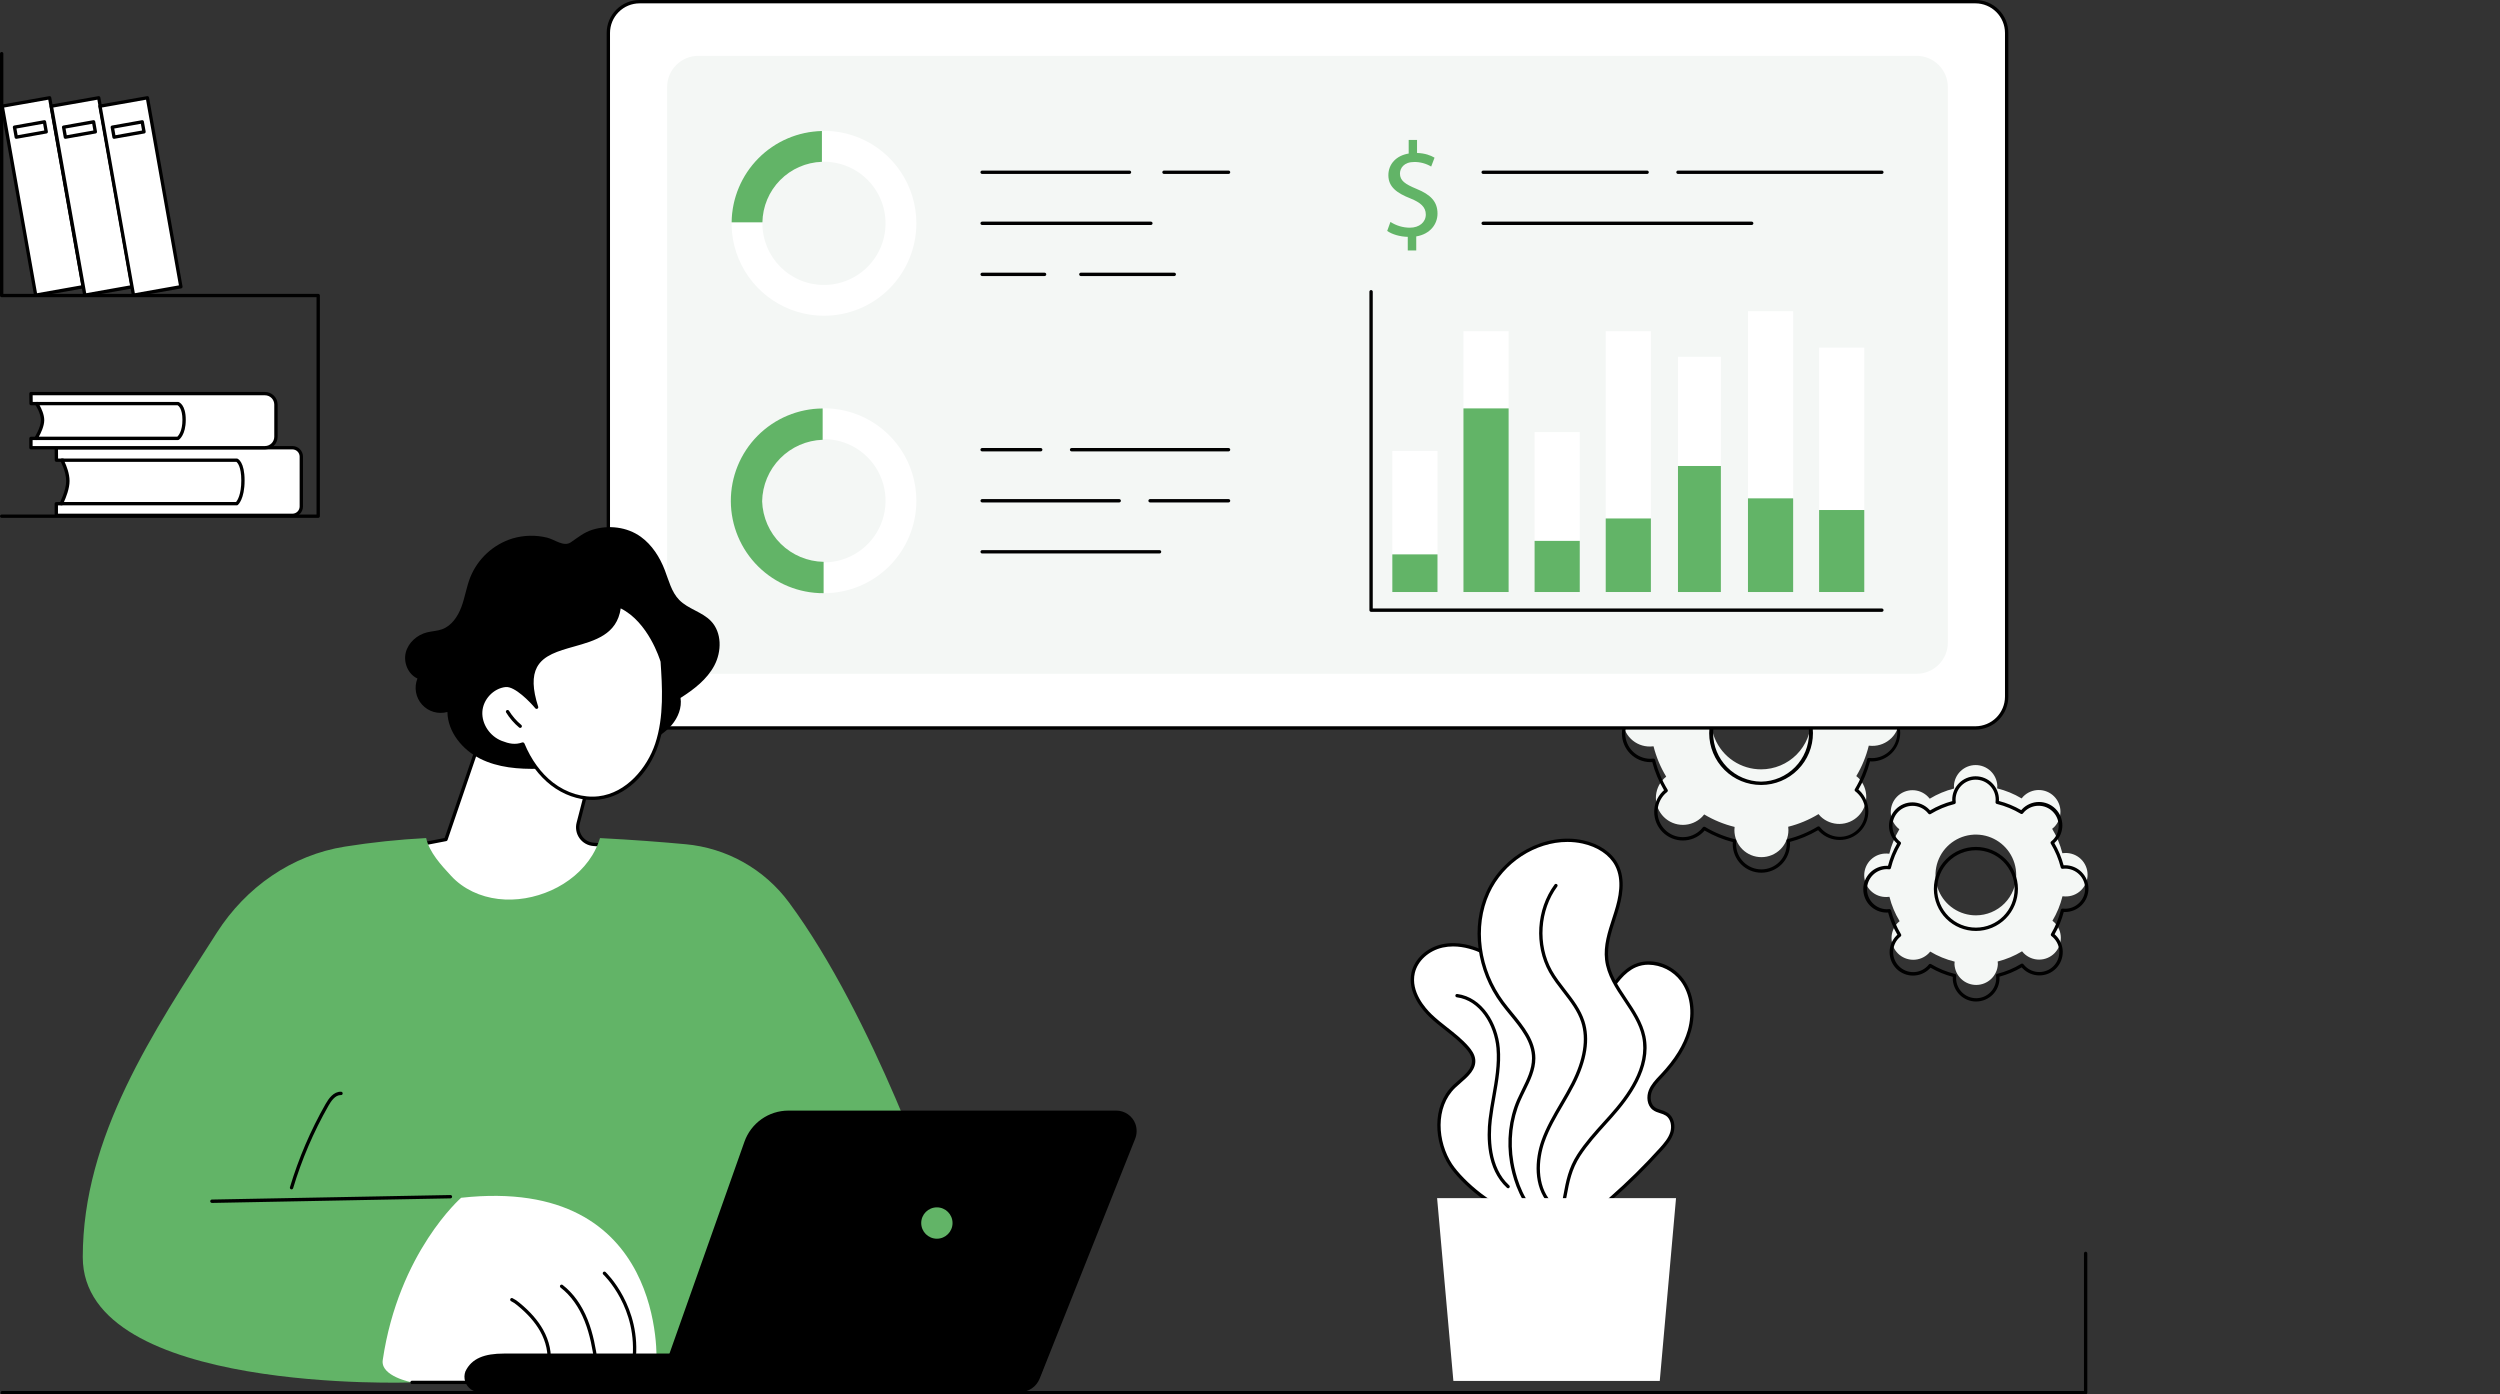 <?xml version="1.0" encoding="utf-8"?>
<svg xmlns="http://www.w3.org/2000/svg" fill="none" height="100%" overflow="visible" preserveAspectRatio="none" style="display: block;" viewBox="0 0 407 227" width="100%">
<rect x="0" y="0" width="407" height="227" fill="#333333" stroke="none"/>
<g id="Image">
<g clip-path="url(#clip0_0_395)" id="fundraising-platforms 1">
<path d="M304.744 112.632C304.566 112.633 304.388 112.645 304.211 112.669C303.774 110.928 303.079 109.263 302.149 107.728C302.289 107.619 302.424 107.501 302.55 107.376C303.35 106.544 303.79 105.431 303.777 104.277C303.764 103.122 303.298 102.02 302.48 101.206C301.662 100.392 300.557 99.933 299.404 99.927C298.25 99.921 297.141 100.369 296.314 101.174C296.189 101.301 296.072 101.436 295.962 101.577C294.423 100.656 292.754 99.97 291.012 99.544C291.035 99.367 291.046 99.188 291.046 99.009C291.042 97.842 290.576 96.725 289.749 95.902C288.922 95.079 287.802 94.619 286.636 94.622C285.47 94.626 284.353 95.093 283.531 95.92C282.709 96.748 282.249 97.868 282.252 99.035C282.253 99.214 282.266 99.392 282.29 99.569C280.55 100.006 278.885 100.702 277.351 101.633C277.242 101.492 277.124 101.358 276.998 101.231C276.164 100.443 275.056 100.013 273.91 100.031C272.764 100.049 271.67 100.515 270.862 101.328C270.054 102.142 269.595 103.239 269.584 104.386C269.572 105.533 270.008 106.639 270.8 107.469C270.928 107.594 271.063 107.711 271.204 107.82C270.282 109.36 269.597 111.029 269.17 112.772C268.993 112.749 268.815 112.738 268.637 112.738C268.054 112.73 267.475 112.839 266.934 113.057C266.393 113.275 265.901 113.599 265.486 114.01C265.071 114.42 264.742 114.909 264.518 115.449C264.295 115.988 264.18 116.566 264.182 117.15C264.184 117.733 264.301 118.311 264.529 118.849C264.756 119.386 265.087 119.873 265.504 120.282C265.922 120.69 266.416 121.011 266.958 121.226C267.5 121.441 268.08 121.546 268.663 121.534C268.841 121.532 269.019 121.52 269.196 121.497C269.633 123.238 270.328 124.903 271.259 126.437C271.118 126.546 270.984 126.664 270.857 126.79C270.035 127.618 269.576 128.738 269.579 129.905C269.583 131.071 270.049 132.189 270.876 133.011C271.703 133.834 272.823 134.294 273.989 134.29C275.155 134.287 276.271 133.82 277.093 132.992C277.219 132.866 277.336 132.731 277.444 132.589C278.983 133.511 280.652 134.197 282.395 134.623C282.373 134.8 282.361 134.978 282.361 135.157C282.365 136.324 282.832 137.441 283.658 138.264C284.485 139.087 285.605 139.547 286.771 139.544C287.937 139.54 289.054 139.073 289.876 138.246C290.699 137.418 291.158 136.298 291.155 135.131C291.153 134.952 291.141 134.774 291.118 134.597C292.858 134.161 294.522 133.465 296.056 132.534C296.166 132.675 296.284 132.81 296.409 132.936C297.243 133.724 298.351 134.154 299.497 134.136C300.643 134.118 301.737 133.652 302.545 132.839C303.353 132.025 303.812 130.928 303.824 129.781C303.835 128.634 303.399 127.528 302.607 126.698C302.48 126.573 302.345 126.456 302.203 126.347C303.125 124.808 303.81 123.138 304.237 121.395C304.414 121.417 304.592 121.428 304.77 121.429C305.354 121.437 305.933 121.328 306.474 121.11C307.015 120.892 307.507 120.568 307.922 120.157C308.336 119.747 308.665 119.258 308.889 118.719C309.113 118.18 309.227 117.601 309.225 117.018C309.224 116.434 309.106 115.856 308.879 115.319C308.652 114.781 308.32 114.294 307.903 113.886C307.486 113.478 306.992 113.157 306.449 112.942C305.907 112.726 305.328 112.622 304.744 112.633V112.632ZM286.726 125.251C285.112 125.255 283.532 124.78 282.187 123.886C280.843 122.991 279.793 121.718 279.172 120.227C278.55 118.736 278.384 117.094 278.695 115.509C279.006 113.923 279.78 112.466 280.919 111.321C282.058 110.175 283.511 109.394 285.093 109.075C286.676 108.756 288.318 108.914 289.811 109.529C291.304 110.143 292.581 111.187 293.481 112.529C294.381 113.87 294.864 115.448 294.867 117.064C294.872 119.23 294.017 121.309 292.49 122.844C290.964 124.379 288.89 125.245 286.726 125.251Z" fill="#F4F7F5" id="Vector"/>
<path d="M286.755 142.08C285.519 142.08 284.334 141.589 283.458 140.716C282.583 139.843 282.09 138.658 282.086 137.422C282.086 137.319 282.086 137.21 282.099 137.094C280.489 136.679 278.944 136.044 277.506 135.208C277.431 135.296 277.357 135.375 277.284 135.456C276.852 135.891 276.338 136.237 275.773 136.473C275.207 136.71 274.6 136.832 273.987 136.834C273.374 136.836 272.767 136.717 272.2 136.484C271.632 136.251 271.117 135.909 270.682 135.476C270.247 135.044 269.901 134.53 269.665 133.964C269.429 133.398 269.306 132.79 269.304 132.177C269.302 131.563 269.421 130.955 269.654 130.388C269.887 129.82 270.229 129.304 270.661 128.869C270.736 128.795 270.814 128.721 270.902 128.647C270.058 127.214 269.414 125.672 268.988 124.065C268.875 124.075 268.761 124.08 268.647 124.078C267.422 124.06 266.254 123.561 265.393 122.689C264.533 121.816 264.05 120.64 264.048 119.414C264.046 118.188 264.526 117.011 265.384 116.136C266.241 115.261 267.409 114.758 268.633 114.737C268.737 114.737 268.845 114.737 268.961 114.749C269.376 113.137 270.01 111.59 270.845 110.151C270.757 110.076 270.677 110.003 270.603 109.929C269.725 109.055 269.23 107.868 269.227 106.629C269.224 105.39 269.713 104.201 270.586 103.322C271.459 102.444 272.645 101.949 273.883 101.945C275.121 101.942 276.31 102.431 277.188 103.305C277.261 103.377 277.335 103.456 277.411 103.544C278.845 102.7 280.388 102.056 281.997 101.63C281.987 101.516 281.982 101.407 281.982 101.303C281.98 100.064 282.469 98.876 283.342 97.997C284.215 97.119 285.4 96.624 286.638 96.619H286.652C287.887 96.62 289.072 97.11 289.947 97.983C290.822 98.856 291.316 100.039 291.321 101.275C291.321 101.38 291.321 101.488 291.309 101.603C292.916 102.019 294.46 102.654 295.895 103.49C295.971 103.402 296.044 103.322 296.117 103.248C296.99 102.369 298.176 101.873 299.414 101.869C300.652 101.865 301.841 102.354 302.72 103.227C303.598 104.101 304.093 105.288 304.097 106.527C304.101 107.766 303.613 108.956 302.74 109.835C302.667 109.908 302.588 109.982 302.5 110.058C303.343 111.491 303.987 113.032 304.413 114.64C304.529 114.63 304.637 114.625 304.741 114.625H304.754C305.979 114.643 307.148 115.142 308.008 116.015C308.869 116.887 309.352 118.063 309.354 119.289C309.355 120.515 308.876 121.692 308.018 122.568C307.16 123.443 305.993 123.945 304.768 123.967C304.663 123.967 304.555 123.967 304.441 123.954C304.024 125.563 303.389 127.107 302.554 128.544C302.642 128.618 302.721 128.692 302.796 128.765C303.23 129.197 303.576 129.712 303.812 130.278C304.048 130.844 304.171 131.451 304.172 132.065C304.174 132.678 304.055 133.286 303.822 133.854C303.589 134.421 303.246 134.937 302.814 135.372C302.381 135.807 301.868 136.153 301.302 136.389C300.736 136.625 300.129 136.748 299.516 136.749C298.903 136.751 298.296 136.632 297.729 136.399C297.162 136.165 296.646 135.823 296.211 135.39C296.138 135.317 296.064 135.237 295.988 135.149C294.554 135.995 293.011 136.639 291.402 137.063C291.412 137.179 291.417 137.287 291.417 137.391C291.42 138.63 290.931 139.819 290.058 140.698C289.185 141.576 287.999 142.072 286.761 142.076L286.755 142.08ZM277.443 134.587C277.492 134.587 277.54 134.601 277.582 134.626C279.098 135.533 280.741 136.209 282.457 136.629C282.522 136.645 282.578 136.684 282.617 136.738C282.655 136.793 282.672 136.859 282.664 136.926C282.643 137.09 282.632 137.256 282.632 137.422C282.635 138.514 283.071 139.561 283.844 140.332C284.617 141.103 285.664 141.536 286.756 141.535H286.768C287.862 141.532 288.909 141.094 289.68 140.318C290.451 139.542 290.883 138.491 290.88 137.397C290.878 137.231 290.866 137.065 290.845 136.901C290.837 136.835 290.853 136.768 290.89 136.713C290.928 136.658 290.984 136.618 291.048 136.602C292.762 136.172 294.402 135.487 295.912 134.57C295.969 134.536 296.037 134.523 296.102 134.535C296.168 134.547 296.227 134.582 296.268 134.635C296.371 134.765 296.482 134.889 296.599 135.007C296.997 135.41 297.473 135.727 297.998 135.938C298.523 136.149 299.086 136.25 299.652 136.234C300.218 136.217 300.774 136.085 301.287 135.844C301.799 135.604 302.256 135.26 302.63 134.835C303.004 134.41 303.287 133.913 303.46 133.374C303.634 132.834 303.695 132.265 303.639 131.702C303.583 131.138 303.412 130.592 303.136 130.097C302.86 129.603 302.486 129.17 302.036 128.827C301.983 128.786 301.947 128.727 301.935 128.661C301.923 128.596 301.936 128.528 301.97 128.471C302.877 126.955 303.552 125.311 303.972 123.595C303.988 123.53 304.028 123.474 304.082 123.436C304.137 123.398 304.204 123.381 304.27 123.389C304.458 123.411 304.617 123.415 304.765 123.421C305.859 123.419 306.907 122.983 307.679 122.208C308.451 121.433 308.884 120.383 308.882 119.289C308.88 118.195 308.444 117.146 307.67 116.374C306.896 115.601 305.846 115.168 304.753 115.17H304.741C304.575 115.172 304.409 115.184 304.245 115.204C304.179 115.212 304.112 115.196 304.058 115.159C304.003 115.121 303.964 115.065 303.947 115.001C303.517 113.287 302.832 111.647 301.916 110.136C301.881 110.079 301.869 110.011 301.88 109.946C301.892 109.88 301.928 109.821 301.98 109.78C302.11 109.677 302.235 109.566 302.352 109.449C302.75 109.05 303.063 108.573 303.27 108.049C303.477 107.525 303.575 106.963 303.556 106.4C303.538 105.836 303.405 105.282 303.164 104.772C302.924 104.262 302.582 103.807 302.158 103.434C301.735 103.062 301.24 102.78 300.704 102.607C300.168 102.433 299.602 102.372 299.041 102.426C298.48 102.48 297.936 102.648 297.443 102.921C296.949 103.193 296.517 103.564 296.173 104.011C296.132 104.063 296.073 104.099 296.008 104.111C295.943 104.123 295.875 104.111 295.818 104.076C294.302 103.169 292.658 102.494 290.942 102.074C290.877 102.058 290.821 102.019 290.783 101.964C290.745 101.91 290.728 101.843 290.736 101.777C290.757 101.612 290.768 101.446 290.768 101.28C290.763 100.189 290.327 99.144 289.554 98.373C288.781 97.603 287.735 97.169 286.644 97.168H286.632C285.539 97.173 284.492 97.611 283.721 98.386C282.951 99.162 282.519 100.211 282.52 101.305C282.521 101.471 282.533 101.637 282.555 101.801C282.563 101.868 282.547 101.934 282.51 101.989C282.472 102.045 282.416 102.084 282.352 102.1C280.638 102.53 278.998 103.215 277.488 104.132C277.431 104.167 277.363 104.179 277.297 104.167C277.232 104.156 277.173 104.12 277.132 104.068C277.029 103.937 276.919 103.812 276.801 103.696C276.026 102.924 274.976 102.492 273.882 102.495C272.789 102.497 271.741 102.935 270.97 103.71C270.199 104.486 269.767 105.537 269.77 106.631C269.773 107.725 270.21 108.774 270.985 109.545C271.105 109.663 271.231 109.773 271.364 109.875C271.417 109.916 271.452 109.975 271.464 110.04C271.476 110.106 271.464 110.173 271.43 110.23C270.523 111.747 269.848 113.391 269.428 115.108C269.412 115.172 269.373 115.229 269.318 115.267C269.263 115.305 269.197 115.321 269.13 115.314C268.966 115.291 268.8 115.28 268.635 115.281C267.554 115.302 266.524 115.746 265.767 116.519C265.011 117.291 264.588 118.331 264.589 119.412C264.591 120.494 265.017 121.532 265.776 122.303C266.535 123.073 267.566 123.514 268.647 123.531H268.659C268.825 123.53 268.991 123.519 269.155 123.497C269.221 123.489 269.287 123.506 269.342 123.543C269.397 123.58 269.436 123.636 269.453 123.7C269.883 125.414 270.568 127.054 271.484 128.565C271.519 128.622 271.531 128.69 271.519 128.755C271.507 128.821 271.472 128.88 271.42 128.921C271.29 129.025 271.165 129.136 271.048 129.254C270.277 130.03 269.846 131.081 269.85 132.175C269.853 133.269 270.291 134.317 271.067 135.089C271.842 135.86 272.892 136.291 273.986 136.288C275.079 136.284 276.127 135.846 276.898 135.07C277.015 134.95 277.125 134.823 277.227 134.69C277.253 134.658 277.286 134.632 277.323 134.614C277.361 134.596 277.402 134.587 277.443 134.587ZM286.702 127.795C284.465 127.798 282.319 126.912 280.735 125.331C279.151 123.751 278.259 121.605 278.255 119.367C278.252 117.128 279.138 114.98 280.717 113.395C282.297 111.809 284.441 110.917 286.678 110.914H286.702C288.939 110.91 291.086 111.797 292.67 113.377C294.254 114.958 295.146 117.103 295.15 119.342C295.153 121.58 294.267 123.729 292.688 125.314C291.108 126.899 288.964 127.792 286.727 127.795H286.702ZM286.702 111.459H286.679C284.604 111.488 282.623 112.335 281.167 113.814C279.711 115.294 278.896 117.289 278.899 119.366C278.902 121.443 279.723 123.435 281.184 124.911C282.644 126.386 284.627 127.226 286.702 127.249H286.726C288.801 127.22 290.782 126.374 292.238 124.894C293.694 123.414 294.509 121.42 294.506 119.343C294.503 117.266 293.682 115.274 292.221 113.798C290.761 112.322 288.778 111.482 286.702 111.459Z" fill="black" id="Vector_2"/>
<path d="M336.181 138.871C336.037 138.872 335.894 138.882 335.752 138.9C335.401 137.502 334.842 136.164 334.093 134.931C334.207 134.843 334.314 134.748 334.416 134.647C335.077 133.981 335.446 133.08 335.443 132.142C335.441 131.204 335.065 130.305 334.4 129.644C333.735 128.982 332.835 128.612 331.897 128.615C330.96 128.618 330.061 128.994 329.4 129.659C329.301 129.762 329.207 129.871 329.119 129.984C327.881 129.243 326.539 128.691 325.138 128.348C325.156 128.206 325.165 128.062 325.165 127.919C325.121 127.009 324.728 126.152 324.068 125.525C323.408 124.898 322.532 124.55 321.622 124.552C320.712 124.555 319.838 124.909 319.182 125.54C318.526 126.17 318.138 127.03 318.099 127.94C318.101 128.083 318.111 128.227 318.129 128.369C316.732 128.721 315.395 129.28 314.163 130.028C314.074 129.915 313.978 129.807 313.877 129.705C313.55 129.371 313.159 129.105 312.728 128.922C312.297 128.74 311.834 128.646 311.366 128.644C310.898 128.642 310.434 128.734 310.002 128.913C309.569 129.092 309.176 129.355 308.846 129.687C308.516 130.019 308.255 130.413 308.079 130.847C307.902 131.281 307.814 131.745 307.818 132.214C307.822 132.682 307.919 133.145 308.104 133.575C308.288 134.006 308.556 134.395 308.892 134.721C308.994 134.823 309.102 134.917 309.217 135.004C308.476 136.242 307.924 137.584 307.582 138.986C307.439 138.969 307.295 138.96 307.152 138.959C306.676 138.942 306.203 139.022 305.759 139.193C305.316 139.364 304.911 139.623 304.57 139.954C304.228 140.285 303.957 140.681 303.773 141.12C303.588 141.558 303.494 142.029 303.495 142.505C303.496 142.981 303.594 143.451 303.781 143.888C303.968 144.326 304.242 144.72 304.585 145.049C304.928 145.378 305.334 145.635 305.779 145.803C306.224 145.972 306.698 146.048 307.173 146.029C307.316 146.028 307.459 146.018 307.602 145.999C307.953 147.398 308.512 148.736 309.26 149.969C309.147 150.057 309.04 150.152 308.938 150.253C308.291 150.921 307.933 151.818 307.942 152.748C307.95 153.679 308.325 154.568 308.985 155.224C309.645 155.88 310.536 156.25 311.466 156.252C312.396 156.255 313.289 155.891 313.953 155.239C314.054 155.137 314.148 155.029 314.236 154.916C315.473 155.657 316.815 156.209 318.216 156.552C318.199 156.694 318.189 156.838 318.189 156.981C318.233 157.891 318.626 158.748 319.286 159.375C319.946 160.002 320.822 160.35 321.731 160.348C322.641 160.345 323.515 159.991 324.171 159.36C324.827 158.729 325.215 157.87 325.254 156.96C325.253 156.816 325.243 156.673 325.224 156.531C326.622 156.179 327.959 155.62 329.191 154.871C329.279 154.984 329.374 155.093 329.475 155.195C329.804 155.522 330.195 155.782 330.624 155.958C331.053 156.135 331.513 156.225 331.978 156.224C332.442 156.223 332.901 156.13 333.33 155.951C333.758 155.772 334.147 155.51 334.475 155.181C334.802 154.851 335.061 154.46 335.238 154.031C335.414 153.601 335.504 153.141 335.503 152.676C335.502 152.211 335.409 151.752 335.23 151.323C335.051 150.894 334.79 150.505 334.46 150.177C334.358 150.077 334.25 149.983 334.136 149.896C334.877 148.658 335.429 147.316 335.772 145.914C335.914 145.931 336.057 145.94 336.201 145.941C336.676 145.957 337.149 145.878 337.593 145.707C338.037 145.536 338.441 145.277 338.782 144.946C339.124 144.615 339.395 144.218 339.58 143.78C339.764 143.342 339.859 142.871 339.857 142.395C339.856 141.919 339.759 141.449 339.571 141.012C339.384 140.574 339.111 140.179 338.767 139.85C338.424 139.521 338.018 139.265 337.573 139.097C337.129 138.928 336.655 138.851 336.18 138.871H336.181ZM321.692 149.019C320.392 149.023 319.12 148.642 318.037 147.923C316.954 147.204 316.108 146.18 315.607 144.98C315.105 143.78 314.971 142.458 315.221 141.181C315.471 139.905 316.093 138.731 317.009 137.809C317.926 136.887 319.095 136.257 320.369 136C321.644 135.743 322.965 135.87 324.167 136.364C325.369 136.859 326.398 137.7 327.122 138.78C327.847 139.859 328.235 141.13 328.238 142.431C328.241 144.173 327.554 145.845 326.327 147.08C325.099 148.315 323.432 149.012 321.692 149.019Z" fill="#F4F7F5" id="Vector_3"/>
<path d="M321.714 163.049C320.706 163.049 319.74 162.649 319.026 161.937C318.312 161.225 317.91 160.259 317.906 159.251C317.906 159.179 317.908 159.105 317.913 159.028C316.644 158.696 315.425 158.195 314.288 157.539C314.237 157.598 314.186 157.652 314.136 157.703C313.425 158.42 312.457 158.824 311.447 158.827C310.437 158.831 309.468 158.432 308.751 157.72C308.035 157.007 307.631 156.039 307.628 155.029C307.624 154.018 308.023 153.048 308.734 152.331C308.785 152.281 308.839 152.23 308.897 152.178C308.234 151.045 307.726 149.829 307.387 148.561C307.305 148.561 307.228 148.561 307.153 148.57C306.143 148.571 305.174 148.171 304.459 147.458C303.744 146.744 303.342 145.776 303.341 144.766C303.339 143.756 303.739 142.786 304.452 142.071C305.164 141.355 306.132 140.952 307.142 140.951C307.214 140.951 307.287 140.951 307.365 140.951C307.696 139.681 308.197 138.462 308.852 137.325C308.794 137.274 308.739 137.223 308.689 137.174C308.326 136.823 308.036 136.403 307.837 135.939C307.637 135.475 307.532 134.976 307.527 134.471C307.522 133.966 307.617 133.465 307.807 132.998C307.998 132.53 308.279 132.105 308.635 131.746C308.991 131.388 309.414 131.105 309.88 130.912C310.347 130.719 310.847 130.621 311.352 130.623C311.856 130.625 312.355 130.728 312.82 130.925C313.285 131.122 313.706 131.409 314.058 131.77C314.109 131.82 314.16 131.875 314.211 131.933C315.344 131.269 316.56 130.761 317.828 130.422C317.828 130.344 317.819 130.271 317.819 130.199C317.817 129.188 318.216 128.218 318.928 127.502C319.64 126.785 320.607 126.381 321.617 126.378H321.628C322.636 126.378 323.603 126.778 324.317 127.49C325.031 128.202 325.433 129.168 325.436 130.176C325.436 130.248 325.436 130.322 325.429 130.4C326.699 130.731 327.918 131.232 329.055 131.888C329.105 131.83 329.156 131.777 329.206 131.726C329.556 131.362 329.976 131.073 330.439 130.873C330.903 130.673 331.401 130.568 331.906 130.562C332.41 130.557 332.911 130.652 333.378 130.842C333.846 131.032 334.271 131.314 334.629 131.67C334.987 132.025 335.271 132.449 335.464 132.916C335.657 133.382 335.755 133.883 335.753 134.388C335.751 134.893 335.649 135.392 335.452 135.857C335.256 136.322 334.969 136.744 334.608 137.097C334.557 137.148 334.504 137.199 334.446 137.249C335.108 138.382 335.616 139.599 335.957 140.867C336.033 140.867 336.108 140.859 336.178 140.859H336.191C337.2 140.858 338.169 141.258 338.884 141.971C339.599 142.685 340.001 143.653 340.002 144.664C340.004 145.674 339.604 146.643 338.891 147.359C338.178 148.074 337.21 148.477 336.201 148.478C336.131 148.478 336.056 148.478 335.979 148.47C335.648 149.741 335.147 150.961 334.491 152.097C334.551 152.148 334.604 152.198 334.655 152.249C335.018 152.6 335.307 153.019 335.507 153.483C335.706 153.947 335.812 154.446 335.817 154.951C335.822 155.456 335.726 155.957 335.536 156.425C335.346 156.893 335.065 157.318 334.709 157.676C334.353 158.034 333.93 158.318 333.463 158.511C332.997 158.704 332.497 158.802 331.992 158.8C331.487 158.797 330.988 158.695 330.524 158.498C330.059 158.301 329.638 158.013 329.285 157.652C329.234 157.601 329.184 157.548 329.133 157.49C328 158.152 326.783 158.66 325.516 159C325.522 159.077 325.524 159.152 325.524 159.224C325.526 159.724 325.429 160.22 325.239 160.683C325.049 161.145 324.769 161.566 324.417 161.921C324.064 162.276 323.645 162.558 323.184 162.75C322.722 162.943 322.228 163.043 321.728 163.044L321.714 163.049ZM314.229 156.915C314.279 156.915 314.327 156.929 314.37 156.954C315.583 157.681 316.9 158.222 318.274 158.559C318.339 158.575 318.396 158.614 318.434 158.669C318.472 158.723 318.489 158.79 318.481 158.857C318.465 158.988 318.456 159.12 318.455 159.252C318.458 160.116 318.803 160.944 319.414 161.554C320.026 162.165 320.854 162.507 321.718 162.507H321.728C322.156 162.506 322.58 162.421 322.976 162.256C323.371 162.091 323.73 161.849 324.032 161.545C324.335 161.241 324.574 160.881 324.737 160.484C324.9 160.087 324.983 159.662 324.981 159.234C324.98 159.101 324.971 158.968 324.954 158.837C324.946 158.771 324.962 158.704 324.999 158.649C325.037 158.594 325.093 158.555 325.157 158.539C326.53 158.194 327.844 157.646 329.055 156.912C329.111 156.877 329.179 156.864 329.244 156.876C329.309 156.887 329.368 156.923 329.409 156.975C329.491 157.08 329.579 157.179 329.672 157.274C329.975 157.581 330.335 157.826 330.733 157.993C331.13 158.16 331.557 158.247 331.988 158.248C332.42 158.249 332.847 158.164 333.245 157.999C333.644 157.834 334.005 157.591 334.31 157.285C334.614 156.979 334.854 156.616 335.017 156.216C335.18 155.817 335.262 155.389 335.259 154.957C335.255 154.526 335.167 154.099 334.997 153.702C334.828 153.305 334.582 152.946 334.273 152.644C334.179 152.551 334.079 152.464 333.973 152.384C333.921 152.343 333.885 152.284 333.873 152.218C333.861 152.153 333.873 152.085 333.908 152.028C334.634 150.814 335.175 149.497 335.512 148.122C335.527 148.057 335.566 148.001 335.621 147.963C335.675 147.925 335.742 147.908 335.808 147.916C335.939 147.932 336.072 147.94 336.204 147.941C337.069 147.94 337.898 147.595 338.509 146.982C339.12 146.369 339.463 145.538 339.461 144.673C339.46 143.807 339.116 142.978 338.503 142.366C337.891 141.755 337.061 141.412 336.196 141.414C336.196 141.414 336.196 141.414 336.186 141.414C336.053 141.414 335.921 141.423 335.789 141.441C335.723 141.449 335.657 141.433 335.602 141.395C335.547 141.357 335.508 141.301 335.492 141.236C335.147 139.863 334.598 138.549 333.864 137.339C333.829 137.282 333.817 137.214 333.829 137.148C333.84 137.083 333.876 137.024 333.929 136.983C334.033 136.902 334.133 136.814 334.226 136.721C334.826 136.105 335.158 135.277 335.151 134.416C335.144 133.556 334.798 132.734 334.188 132.127C333.578 131.521 332.754 131.18 331.895 131.179C331.035 131.177 330.21 131.515 329.598 132.119C329.505 132.213 329.418 132.313 329.337 132.418C329.297 132.471 329.238 132.507 329.173 132.519C329.107 132.531 329.04 132.519 328.983 132.485C327.768 131.758 326.452 131.217 325.077 130.88C325.012 130.864 324.956 130.825 324.918 130.771C324.88 130.716 324.863 130.649 324.871 130.583C324.887 130.452 324.895 130.319 324.896 130.186C324.893 129.322 324.548 128.495 323.937 127.885C323.325 127.275 322.497 126.932 321.633 126.933H321.623C321.195 126.934 320.771 127.019 320.376 127.185C319.98 127.35 319.621 127.591 319.319 127.895C319.017 128.199 318.778 128.56 318.615 128.956C318.452 129.353 318.368 129.777 318.37 130.206C318.371 130.339 318.38 130.471 318.397 130.602C318.405 130.668 318.389 130.735 318.352 130.79C318.314 130.845 318.258 130.884 318.194 130.901C316.821 131.245 315.507 131.793 314.298 132.528C314.241 132.563 314.173 132.575 314.108 132.564C314.042 132.552 313.983 132.516 313.942 132.464C313.861 132.359 313.773 132.26 313.679 132.166C313.376 131.859 313.016 131.614 312.618 131.447C312.221 131.28 311.794 131.193 311.363 131.192C310.931 131.191 310.504 131.276 310.106 131.441C309.707 131.606 309.346 131.849 309.042 132.155C308.737 132.461 308.497 132.824 308.334 133.224C308.171 133.623 308.089 134.051 308.092 134.483C308.096 134.914 308.184 135.341 308.354 135.738C308.523 136.135 308.769 136.494 309.078 136.795C309.173 136.888 309.273 136.975 309.378 137.056C309.43 137.097 309.466 137.155 309.479 137.221C309.491 137.286 309.479 137.354 309.445 137.411C308.718 138.626 308.177 139.943 307.84 141.318C307.824 141.383 307.785 141.439 307.73 141.477C307.676 141.515 307.609 141.532 307.543 141.524C307.412 141.505 307.279 141.496 307.147 141.498C306.293 141.516 305.479 141.868 304.882 142.479C304.285 143.09 303.951 143.911 303.952 144.766C303.953 145.621 304.289 146.442 304.888 147.051C305.487 147.661 306.301 148.011 307.155 148.026H307.166C307.299 148.025 307.431 148.016 307.562 147.999C307.628 147.991 307.695 148.007 307.749 148.044C307.804 148.082 307.844 148.138 307.861 148.202C308.204 149.576 308.752 150.89 309.487 152.1C309.522 152.157 309.534 152.225 309.523 152.29C309.511 152.356 309.475 152.415 309.422 152.456C309.318 152.537 309.218 152.625 309.125 152.719C308.525 153.335 308.193 154.163 308.2 155.024C308.207 155.884 308.553 156.706 309.163 157.312C309.773 157.919 310.597 158.26 311.456 158.261C312.316 158.263 313.141 157.925 313.753 157.321C313.846 157.226 313.933 157.126 314.014 157.021C314.039 156.988 314.072 156.961 314.109 156.943C314.147 156.925 314.188 156.915 314.229 156.915ZM321.676 151.56C319.862 151.563 318.123 150.845 316.839 149.564C315.555 148.283 314.832 146.544 314.829 144.729C314.827 142.915 315.545 141.174 316.825 139.889C318.105 138.604 319.843 137.881 321.656 137.878H321.676C323.489 137.876 325.228 138.594 326.512 139.875C327.796 141.156 328.519 142.895 328.522 144.709C328.524 146.524 327.807 148.265 326.526 149.55C325.246 150.834 323.508 151.558 321.695 151.56H321.676ZM321.676 138.424H321.657C319.989 138.427 318.389 139.092 317.211 140.275C316.033 141.457 315.373 143.059 315.375 144.729C315.378 146.398 316.043 147.998 317.225 149.177C318.406 150.356 320.007 151.017 321.676 151.015H321.694C323.363 151.012 324.962 150.346 326.14 149.164C327.318 147.982 327.978 146.38 327.976 144.71C327.973 143.04 327.308 141.44 326.126 140.261C324.945 139.083 323.344 138.422 321.676 138.424Z" fill="black" id="Vector_4"/>
<path d="M321.599 0.273H104.118C101.31 0.273 99.032 2.552 99.032 5.362V113.419C99.032 116.23 101.31 118.509 104.118 118.509H321.599C324.408 118.509 326.685 116.23 326.685 113.419V5.362C326.685 2.552 324.408 0.273 321.599 0.273Z" fill="white" id="Vector_5"/>
<path d="M321.599 118.782H104.123C102.703 118.78 101.341 118.215 100.336 117.209C99.332 116.204 98.766 114.841 98.765 113.419V5.362C98.766 3.941 99.332 2.578 100.336 1.572C101.341 0.567 102.703 0.002 104.123 0L321.599 0C323.019 0.002 324.381 0.567 325.386 1.572C326.391 2.578 326.956 3.941 326.957 5.362V113.419C326.956 114.841 326.391 116.204 325.386 117.209C324.381 118.215 323.019 118.78 321.599 118.782ZM104.123 0.546C102.847 0.547 101.624 1.055 100.722 1.958C99.819 2.861 99.312 4.085 99.31 5.362V113.419C99.312 114.696 99.819 115.92 100.722 116.823C101.624 117.726 102.847 118.234 104.123 118.236H321.599C322.875 118.234 324.098 117.726 325 116.823C325.903 115.92 326.41 114.696 326.412 113.419V5.362C326.41 4.085 325.903 2.861 325 1.958C324.098 1.055 322.875 0.547 321.599 0.546H104.123Z" fill="black" id="Vector_6"/>
<path d="M312.024 9.091H113.692C110.883 9.091 108.606 11.37 108.606 14.181V104.601C108.606 107.412 110.883 109.691 113.692 109.691H312.024C314.833 109.691 317.11 107.412 317.11 104.601V14.181C317.11 11.37 314.833 9.091 312.024 9.091Z" fill="#F4F7F5" id="Vector_7"/>
<path d="M306.368 99.607H223.212C223.176 99.607 223.141 99.6 223.107 99.587C223.074 99.573 223.044 99.553 223.019 99.528C222.993 99.502 222.973 99.472 222.96 99.439C222.946 99.406 222.939 99.37 222.939 99.334V47.494C222.939 47.422 222.968 47.352 223.019 47.301C223.07 47.25 223.14 47.221 223.212 47.221C223.284 47.221 223.354 47.25 223.405 47.301C223.456 47.352 223.485 47.422 223.485 47.494V99.062H306.368C306.44 99.062 306.51 99.091 306.561 99.142C306.612 99.194 306.641 99.263 306.641 99.335C306.641 99.408 306.612 99.477 306.561 99.528C306.51 99.58 306.44 99.608 306.368 99.608V99.607Z" fill="black" id="Vector_8"/>
<path d="M234.026 73.414H226.669V96.339H234.026V73.414Z" fill="white" id="Vector_9"/>
<path d="M245.606 53.918H238.249V96.34H245.606V53.918Z" fill="white" id="Vector_10"/>
<path d="M257.186 70.339H249.829V96.34H257.186V70.339Z" fill="white" id="Vector_11"/>
<path d="M268.766 53.918H261.409V96.34H268.766V53.918Z" fill="white" id="Vector_12"/>
<path d="M280.16 58.088H273.174V96.34H280.16V58.088Z" fill="white" id="Vector_13"/>
<path d="M291.926 50.661H284.569V96.34H291.926V50.661Z" fill="white" id="Vector_14"/>
<path d="M303.506 56.593H296.149V96.34H303.506V56.593Z" fill="white" id="Vector_15"/>
<path d="M234.026 90.253H226.669V96.381H234.026V90.253Z" fill="#62B467" id="Vector_16"/>
<path d="M245.606 66.487H238.249V96.381H245.606V66.487Z" fill="#62B467" id="Vector_17"/>
<path d="M257.186 88.055H249.829V96.381H257.186V88.055Z" fill="#62B467" id="Vector_18"/>
<path d="M268.766 84.406H261.409V96.379H268.766V84.406Z" fill="#62B467" id="Vector_19"/>
<path d="M280.16 75.863H273.174V96.381H280.16V75.863Z" fill="#62B467" id="Vector_20"/>
<path d="M291.926 81.132H284.569V96.381H291.926V81.132Z" fill="#62B467" id="Vector_21"/>
<path d="M303.506 83.031H296.149V96.379H303.506V83.031Z" fill="#62B467" id="Vector_22"/>
<path d="M149.184 36.361C149.186 33.383 148.305 30.472 146.654 27.995C145.002 25.518 142.653 23.588 139.905 22.447C137.156 21.306 134.132 21.007 131.213 21.586C128.294 22.166 125.613 23.599 123.509 25.704C121.404 27.809 119.97 30.491 119.389 33.411C118.808 36.332 119.106 39.359 120.244 42.11C121.383 44.861 123.311 47.212 125.785 48.867C128.259 50.521 131.168 51.404 134.143 51.404C136.118 51.404 138.073 51.016 139.898 50.26C141.722 49.505 143.38 48.397 144.777 47C146.174 45.603 147.282 43.944 148.038 42.119C148.794 40.294 149.184 38.337 149.184 36.361ZM124.119 36.361C124.119 34.377 124.707 32.437 125.808 30.788C126.91 29.138 128.475 27.852 130.307 27.093C132.139 26.334 134.154 26.135 136.099 26.522C138.043 26.909 139.829 27.865 141.231 29.268C142.633 30.671 143.588 32.458 143.975 34.404C144.362 36.35 144.163 38.367 143.404 40.2C142.646 42.033 141.361 43.599 139.712 44.702C138.064 45.804 136.126 46.392 134.143 46.392C132.827 46.393 131.523 46.134 130.306 45.63C129.09 45.126 127.985 44.387 127.054 43.455C126.123 42.524 125.384 41.418 124.881 40.2C124.377 38.983 124.118 37.678 124.119 36.361Z" fill="white" id="Vector_23"/>
<path d="M133.808 26.344V21.328C129.909 21.413 126.195 23.011 123.452 25.785C120.709 28.559 119.15 32.292 119.106 36.195H124.123C124.166 33.623 125.196 31.166 126.999 29.333C128.802 27.5 131.24 26.43 133.808 26.344Z" fill="#62B467" id="Vector_24"/>
<path d="M170.058 44.939H159.894C159.822 44.939 159.752 44.91 159.701 44.859C159.65 44.807 159.621 44.738 159.621 44.666C159.621 44.593 159.65 44.524 159.701 44.473C159.752 44.422 159.822 44.393 159.894 44.393H170.058C170.131 44.393 170.2 44.422 170.251 44.473C170.302 44.524 170.331 44.593 170.331 44.666C170.331 44.738 170.302 44.807 170.251 44.859C170.2 44.91 170.131 44.939 170.058 44.939Z" fill="black" id="Vector_25"/>
<path d="M191.171 44.939H175.962C175.89 44.939 175.821 44.91 175.769 44.859C175.718 44.807 175.69 44.738 175.69 44.666C175.69 44.593 175.718 44.524 175.769 44.473C175.821 44.422 175.89 44.393 175.962 44.393H191.171C191.243 44.393 191.312 44.422 191.363 44.473C191.414 44.524 191.443 44.593 191.443 44.666C191.443 44.738 191.414 44.807 191.363 44.859C191.312 44.91 191.243 44.939 191.171 44.939Z" fill="black" id="Vector_26"/>
<path d="M187.365 36.628H159.889C159.817 36.628 159.747 36.599 159.696 36.548C159.645 36.496 159.616 36.427 159.616 36.355C159.616 36.282 159.645 36.213 159.696 36.162C159.747 36.111 159.817 36.082 159.889 36.082H187.365C187.401 36.082 187.436 36.089 187.469 36.103C187.503 36.116 187.533 36.136 187.558 36.162C187.583 36.187 187.603 36.217 187.617 36.25C187.631 36.283 187.638 36.319 187.638 36.355C187.638 36.391 187.631 36.426 187.617 36.459C187.603 36.492 187.583 36.522 187.558 36.548C187.533 36.573 187.503 36.593 187.469 36.607C187.436 36.621 187.401 36.628 187.365 36.628Z" fill="black" id="Vector_27"/>
<path d="M183.881 28.317H159.889C159.817 28.317 159.747 28.288 159.696 28.237C159.645 28.186 159.616 28.116 159.616 28.044C159.616 27.971 159.645 27.902 159.696 27.851C159.747 27.8 159.817 27.771 159.889 27.771H183.881C183.953 27.771 184.022 27.8 184.073 27.851C184.125 27.902 184.153 27.971 184.153 28.044C184.153 28.116 184.125 28.186 184.073 28.237C184.022 28.288 183.953 28.317 183.881 28.317Z" fill="black" id="Vector_28"/>
<path d="M200.009 28.317H189.497C189.425 28.317 189.355 28.288 189.304 28.237C189.253 28.186 189.224 28.116 189.224 28.044C189.224 27.971 189.253 27.902 189.304 27.851C189.355 27.8 189.425 27.771 189.497 27.771H200.009C200.081 27.771 200.15 27.8 200.201 27.851C200.253 27.902 200.281 27.971 200.281 28.044C200.281 28.116 200.253 28.186 200.201 28.237C200.15 28.288 200.081 28.317 200.009 28.317Z" fill="black" id="Vector_29"/>
<path d="M149.184 81.529C149.186 78.551 148.305 75.64 146.654 73.163C145.002 70.687 142.653 68.756 139.905 67.615C137.156 66.474 134.132 66.175 131.213 66.754C128.294 67.334 125.613 68.767 123.509 70.872C121.404 72.977 119.97 75.659 119.389 78.579C118.808 81.5 119.106 84.527 120.244 87.278C121.383 90.029 123.311 92.38 125.785 94.035C128.259 95.689 131.168 96.572 134.143 96.572C136.118 96.572 138.073 96.184 139.898 95.428C141.722 94.673 143.38 93.565 144.777 92.168C146.174 90.771 147.282 89.112 148.038 87.287C148.794 85.462 149.184 83.505 149.184 81.529ZM124.119 81.529C124.118 79.545 124.704 77.605 125.805 75.954C126.906 74.304 128.471 73.017 130.303 72.257C132.134 71.496 134.15 71.297 136.095 71.683C138.04 72.07 139.827 73.025 141.229 74.427C142.632 75.83 143.587 77.617 143.974 79.564C144.362 81.51 144.164 83.527 143.405 85.36C142.646 87.194 141.362 88.761 139.713 89.863C138.064 90.966 136.126 91.554 134.143 91.554C132.827 91.555 131.524 91.296 130.308 90.792C129.092 90.289 127.987 89.55 127.056 88.619C126.125 87.688 125.387 86.583 124.883 85.367C124.379 84.15 124.119 82.846 124.119 81.529Z" fill="white" id="Vector_30"/>
<path d="M124.08 81.612C124.125 78.997 125.172 76.499 127.005 74.635C128.838 72.771 131.317 71.683 133.929 71.597V66.496C129.943 66.517 126.129 68.121 123.326 70.956C120.522 73.791 118.959 77.624 118.98 81.612C119 85.6 120.603 89.417 123.436 92.222C126.269 95.028 130.099 96.593 134.085 96.572V91.467C131.472 91.422 128.977 90.374 127.115 88.54C125.253 86.706 124.166 84.225 124.08 81.612Z" fill="#62B467" id="Vector_31"/>
<path d="M188.774 90.107H159.893C159.82 90.107 159.751 90.078 159.7 90.027C159.649 89.975 159.62 89.906 159.62 89.834C159.62 89.761 159.649 89.692 159.7 89.641C159.751 89.59 159.82 89.561 159.893 89.561H188.774C188.847 89.561 188.916 89.59 188.967 89.641C189.018 89.692 189.047 89.761 189.047 89.834C189.047 89.906 189.018 89.975 188.967 90.027C188.916 90.078 188.847 90.107 188.774 90.107Z" fill="black" id="Vector_32"/>
<path d="M182.207 81.796H159.895C159.823 81.796 159.753 81.767 159.702 81.716C159.651 81.665 159.622 81.595 159.622 81.523C159.622 81.45 159.651 81.381 159.702 81.33C159.753 81.279 159.823 81.25 159.895 81.25H182.207C182.28 81.25 182.349 81.279 182.4 81.33C182.451 81.381 182.48 81.45 182.48 81.523C182.48 81.595 182.451 81.665 182.4 81.716C182.349 81.767 182.28 81.796 182.207 81.796Z" fill="black" id="Vector_33"/>
<path d="M200.009 81.796H187.231C187.159 81.796 187.09 81.767 187.038 81.716C186.987 81.665 186.958 81.595 186.958 81.523C186.958 81.45 186.987 81.381 187.038 81.33C187.09 81.279 187.159 81.25 187.231 81.25H200.009C200.081 81.25 200.15 81.279 200.201 81.33C200.253 81.381 200.281 81.45 200.281 81.523C200.281 81.595 200.253 81.665 200.201 81.716C200.15 81.767 200.081 81.796 200.009 81.796Z" fill="black" id="Vector_34"/>
<path d="M169.43 73.485H159.885C159.813 73.485 159.743 73.456 159.692 73.405C159.641 73.354 159.612 73.284 159.612 73.212C159.612 73.139 159.641 73.07 159.692 73.019C159.743 72.968 159.813 72.939 159.885 72.939H169.43C169.502 72.939 169.571 72.968 169.623 73.019C169.674 73.07 169.703 73.139 169.703 73.212C169.703 73.284 169.674 73.354 169.623 73.405C169.571 73.456 169.502 73.485 169.43 73.485Z" fill="black" id="Vector_35"/>
<path d="M200.009 73.485H174.454C174.381 73.485 174.312 73.456 174.261 73.405C174.21 73.354 174.181 73.284 174.181 73.212C174.181 73.139 174.21 73.07 174.261 73.019C174.312 72.968 174.381 72.939 174.454 72.939H200.009C200.081 72.939 200.15 72.968 200.201 73.019C200.253 73.07 200.281 73.139 200.281 73.212C200.281 73.284 200.253 73.354 200.201 73.405C200.15 73.456 200.081 73.485 200.009 73.485Z" fill="black" id="Vector_36"/>
<path d="M306.368 28.317H273.174C273.102 28.317 273.032 28.288 272.981 28.237C272.93 28.186 272.901 28.116 272.901 28.044C272.901 27.971 272.93 27.902 272.981 27.851C273.032 27.8 273.102 27.771 273.174 27.771H306.368C306.44 27.771 306.51 27.8 306.561 27.851C306.612 27.902 306.641 27.971 306.641 28.044C306.641 28.116 306.612 28.186 306.561 28.237C306.51 28.288 306.44 28.317 306.368 28.317Z" fill="black" id="Vector_37"/>
<path d="M268.15 28.317H241.458C241.386 28.317 241.317 28.288 241.266 28.237C241.214 28.186 241.186 28.116 241.186 28.044C241.186 27.971 241.214 27.902 241.266 27.851C241.317 27.8 241.386 27.771 241.458 27.771H268.15C268.222 27.771 268.292 27.8 268.343 27.851C268.394 27.902 268.423 27.971 268.423 28.044C268.423 28.116 268.394 28.186 268.343 28.237C268.292 28.288 268.222 28.317 268.15 28.317Z" fill="black" id="Vector_38"/>
<path d="M285.177 36.628H241.458C241.386 36.628 241.317 36.599 241.266 36.548C241.214 36.496 241.186 36.427 241.186 36.355C241.186 36.282 241.214 36.213 241.266 36.162C241.317 36.111 241.386 36.082 241.458 36.082H285.177C285.212 36.082 285.248 36.089 285.281 36.103C285.314 36.116 285.344 36.136 285.369 36.162C285.395 36.187 285.415 36.217 285.429 36.25C285.442 36.283 285.449 36.319 285.449 36.355C285.449 36.391 285.442 36.426 285.429 36.459C285.415 36.492 285.395 36.522 285.369 36.548C285.344 36.573 285.314 36.593 285.281 36.607C285.248 36.621 285.212 36.628 285.177 36.628Z" fill="black" id="Vector_39"/>
<path d="M229.184 40.773V38.559C227.914 38.538 226.6 38.143 225.837 37.595L226.363 36.127C227.303 36.737 228.398 37.064 229.518 37.069C231.073 37.069 232.121 36.17 232.121 34.921C232.121 33.715 231.267 32.97 229.642 32.316C227.41 31.439 226.027 30.43 226.027 28.523C226.027 26.703 227.32 25.322 229.335 24.994V22.776H230.693V24.902C232.008 24.945 232.905 25.296 233.544 25.67L232.996 27.116C232.161 26.619 231.206 26.362 230.235 26.372C228.55 26.372 227.914 27.38 227.914 28.257C227.914 29.397 228.724 29.968 230.63 30.757C232.887 31.677 234.026 32.817 234.026 34.768C234.026 36.505 232.821 38.117 230.564 38.489V40.773H229.184Z" fill="#62B467" id="Vector_40"/>
<path d="M270.406 187.078C271.14 186.265 271.88 185.404 272.192 184.349C272.505 183.293 272.27 182.004 271.363 181.393C270.72 180.96 269.859 180.933 269.241 180.464C268.399 179.825 268.291 178.549 268.685 177.567C269.08 176.586 269.859 175.823 270.582 175.053C272.545 172.959 274.262 170.546 275.044 167.783C275.827 165.019 275.551 161.861 273.844 159.554C272.138 157.247 268.854 156.063 266.225 157.212C264.284 158.059 263.013 159.92 261.847 161.689C258.908 166.154 255.956 170.631 253.726 175.486C251.496 180.341 249.999 185.621 250.132 190.963C250.181 192.907 250.463 194.894 251.395 196.599C252.327 198.305 254.007 199.692 255.943 199.862C259.073 200.137 260.271 196.851 262.264 195.107C265.132 192.592 267.851 189.911 270.406 187.078Z" fill="white" id="Vector_41"/>
<path d="M256.31 200.157C256.186 200.157 256.051 200.157 255.917 200.14C254.035 199.975 252.21 198.671 251.153 196.737C250.33 195.231 249.913 193.4 249.856 190.975C249.732 186.118 250.95 180.871 253.473 175.378C255.717 170.493 258.716 165.951 261.615 161.545C262.692 159.91 264.033 157.875 266.111 156.967C268.761 155.811 272.177 156.856 274.059 159.399C275.704 161.62 276.166 164.785 275.298 167.863C274.604 170.326 273.127 172.741 270.778 175.245L270.567 175.469C269.931 176.142 269.273 176.833 268.935 177.676C268.596 178.52 268.646 179.679 269.402 180.253C269.687 180.469 270.044 180.583 270.421 180.703C270.805 180.807 271.172 180.966 271.512 181.173C272.604 181.909 272.764 183.379 272.45 184.432C272.129 185.512 271.394 186.387 270.604 187.261C268.039 190.105 265.311 192.798 262.433 195.324C261.86 195.827 261.337 196.484 260.83 197.119C259.642 198.611 258.411 200.157 256.31 200.157ZM268.384 157.054C267.678 157.049 266.978 157.19 266.329 157.467C264.399 158.311 263.106 160.271 262.07 161.845C259.182 166.227 256.196 170.759 253.969 175.605C251.48 181.022 250.28 186.188 250.402 190.962C250.461 193.297 250.852 195.055 251.631 196.475C252.602 198.25 254.262 199.446 255.964 199.596C258.019 199.775 259.178 198.319 260.408 196.774C260.929 196.119 261.467 195.443 262.077 194.914C264.939 192.403 267.652 189.727 270.203 186.9C270.946 186.074 271.642 185.252 271.931 184.282C272.198 183.385 272.036 182.187 271.21 181.631C270.914 181.453 270.593 181.317 270.258 181.228C269.854 181.104 269.437 180.965 269.077 180.692C268.102 179.948 268.015 178.515 268.433 177.477C268.804 176.543 269.504 175.808 270.175 175.099L270.384 174.877C272.671 172.438 274.102 170.096 274.777 167.72C275.597 164.803 275.166 161.815 273.62 159.727C273.009 158.912 272.219 158.247 271.312 157.783C270.404 157.32 269.403 157.071 268.384 157.054Z" fill="black" id="Vector_42"/>
<path d="M236.153 189.636C233.629 185.772 233.414 180.084 236.739 176.884C238.103 175.575 240.123 174.348 239.895 172.474C239.806 171.742 239.359 171.11 238.876 170.55C237.141 168.559 234.821 167.186 232.917 165.361C231.013 163.537 229.48 160.931 230.066 158.358C230.561 156.142 232.605 154.484 234.823 153.995C237.041 153.507 239.38 154.033 241.437 154.988C247.618 157.867 251.465 164.415 252.763 171.113C254.061 177.812 253.178 184.721 252.143 191.465C251.912 192.979 251.648 194.548 250.78 195.807C247.26 200.951 238.302 192.926 236.153 189.636Z" fill="white" id="Vector_43"/>
<path d="M247.614 197.758H247.555C243.367 197.71 237.675 192.466 235.925 189.784C233.461 186.012 233.022 180.082 236.545 176.688C236.825 176.419 237.135 176.15 237.436 175.89C238.59 174.898 239.784 173.86 239.619 172.508C239.535 171.807 239.065 171.189 238.664 170.73C237.673 169.593 236.46 168.636 235.284 167.711C234.416 167.034 233.53 166.333 232.723 165.559C231.593 164.475 229.044 161.599 229.792 158.297C230.287 156.111 232.282 154.274 234.756 153.729C237.342 153.158 239.875 153.966 241.545 154.745C247.268 157.41 251.56 163.512 253.024 171.066C254.321 177.765 253.472 184.56 252.404 191.511C252.191 192.895 251.927 194.612 250.998 195.969C250.191 197.156 249.049 197.758 247.614 197.758ZM236.568 154.082C236 154.08 235.434 154.14 234.879 154.261C232.607 154.763 230.778 156.433 230.328 158.419C229.643 161.448 232.041 164.145 233.105 165.164C233.893 165.92 234.773 166.612 235.625 167.282C236.822 168.222 238.06 169.196 239.081 170.372C239.532 170.89 240.063 171.595 240.166 172.441C240.365 174.082 239.002 175.263 237.797 176.303C237.488 176.57 237.197 176.822 236.929 177.081C233.605 180.279 234.041 185.899 236.382 189.485C238.145 192.183 243.728 197.167 247.562 197.211C248.836 197.226 249.84 196.704 250.558 195.659C251.416 194.41 251.659 192.825 251.873 191.427C252.932 184.525 253.776 177.782 252.493 171.169C251.063 163.786 246.885 157.831 241.321 155.237C240.104 154.669 238.394 154.082 236.568 154.082Z" fill="black" id="Vector_44"/>
<path d="M245.517 193.447C245.449 193.447 245.384 193.422 245.333 193.377C241.953 190.302 242.003 185.076 242.332 182.234C242.48 180.965 242.704 179.684 242.927 178.444C243.38 175.892 243.848 173.251 243.623 170.653C243.297 166.908 240.975 162.857 237.167 162.36C237.132 162.355 237.097 162.343 237.066 162.326C237.035 162.308 237.008 162.284 236.987 162.256C236.965 162.227 236.949 162.195 236.94 162.16C236.93 162.126 236.928 162.09 236.933 162.054C236.942 161.983 236.98 161.918 237.037 161.874C237.094 161.83 237.166 161.81 237.238 161.819C241.328 162.353 243.821 166.644 244.166 170.606C244.397 173.275 243.918 175.952 243.464 178.545C243.246 179.777 243.02 181.049 242.874 182.302C242.555 185.04 242.502 190.067 245.7 192.979C245.741 193.015 245.77 193.064 245.783 193.117C245.796 193.171 245.792 193.227 245.772 193.279C245.752 193.33 245.717 193.374 245.671 193.405C245.626 193.436 245.572 193.453 245.517 193.452V193.447Z" fill="black" id="Vector_45"/>
<path d="M247.252 179.119C248.226 176.886 249.685 174.73 249.682 172.297C249.682 168.768 246.697 166.095 244.599 163.263C240.83 158.187 239.613 151.093 242.222 145.333C244.831 139.574 251.519 135.721 257.686 137.073C259.923 137.569 262.127 138.788 263.185 140.821C264.401 143.161 263.871 146.008 263.084 148.525C262.297 151.042 261.267 153.611 261.577 156.227C262.123 160.872 266.659 164.182 267.613 168.763C268.605 173.52 265.49 178.103 262.26 181.731C260.44 183.774 258.516 185.772 257.027 188.08C255.319 190.725 255.118 193.088 254.522 196.063C253.888 199.233 251.759 199.599 249.688 197.324C247.722 195.17 246.604 192.103 246.118 189.271C245.524 185.863 245.87 182.287 247.252 179.119Z" fill="white" id="Vector_46"/>
<path d="M252.231 199.047C251.364 199.047 250.399 198.513 249.475 197.5C247.084 194.88 246.17 191.244 245.838 189.313C245.233 185.782 245.647 182.119 247.003 179.01C247.251 178.453 247.521 177.894 247.789 177.353C248.587 175.74 249.411 174.064 249.409 172.293C249.409 169.62 247.583 167.397 245.823 165.246C245.335 164.651 244.831 164.035 244.375 163.421C240.355 158.009 239.409 150.863 241.968 145.217C244.71 139.162 251.636 135.466 257.738 136.803C260.363 137.378 262.434 138.796 263.421 140.692C264.745 143.237 264.072 146.257 263.338 148.603C263.225 148.967 263.106 149.33 262.987 149.695C262.297 151.815 261.583 154.008 261.841 156.191C262.119 158.56 263.452 160.546 264.854 162.649C266.111 164.527 267.41 166.47 267.874 168.703C268.948 173.881 265.296 178.72 262.457 181.909C262.148 182.256 261.838 182.602 261.524 182.946C260.026 184.608 258.475 186.325 257.249 188.224C255.85 190.395 255.48 192.392 255.051 194.704C254.967 195.16 254.88 195.629 254.784 196.114C254.468 197.688 253.756 198.704 252.779 198.977C252.601 199.025 252.416 199.048 252.231 199.047ZM255.17 137.068C250.006 137.068 244.742 140.408 242.464 145.435C239.985 150.904 240.909 157.839 244.819 163.09C245.266 163.693 245.767 164.305 246.251 164.894C248.073 167.119 249.956 169.419 249.961 172.286C249.961 174.186 249.109 175.916 248.283 177.588C248.019 178.123 247.747 178.676 247.509 179.222C246.195 182.238 245.794 185.786 246.382 189.215C246.703 191.091 247.586 194.613 249.884 197.129C250.862 198.201 251.84 198.667 252.639 198.445C253.408 198.231 253.982 197.362 254.251 196C254.347 195.518 254.434 195.053 254.518 194.599C254.956 192.229 255.335 190.183 256.794 187.921C258.044 185.986 259.608 184.252 261.122 182.575C261.433 182.23 261.743 181.885 262.053 181.54C264.813 178.439 268.367 173.744 267.342 168.807C266.9 166.679 265.631 164.781 264.403 162.945C263.023 160.882 261.596 158.749 261.304 156.247C261.032 153.944 261.765 151.694 262.474 149.519C262.598 149.155 262.709 148.794 262.822 148.433C263.525 146.187 264.173 143.304 262.946 140.936C262.036 139.185 260.095 137.87 257.631 137.329C256.823 137.154 255.998 137.066 255.17 137.068Z" fill="black" id="Vector_47"/>
<path d="M252.307 196.07C252.268 196.07 252.229 196.061 252.194 196.045C252.158 196.029 252.127 196.005 252.101 195.975C249.597 193.093 249.86 188.781 250.941 185.705C251.702 183.539 252.877 181.531 254.013 179.591C254.632 178.532 255.272 177.438 255.835 176.334C257.786 172.511 258.32 169.167 257.421 166.393C256.833 164.575 255.672 163.079 254.447 161.495C253.652 160.47 252.835 159.411 252.188 158.264C249.737 153.892 250.108 148.025 253.088 143.999C253.132 143.943 253.196 143.906 253.266 143.896C253.336 143.887 253.407 143.905 253.465 143.947C253.522 143.989 253.56 144.052 253.572 144.122C253.583 144.192 253.567 144.264 253.527 144.322C250.676 148.184 250.315 153.808 252.659 157.998C253.279 159.115 254.092 160.153 254.874 161.161C256.077 162.713 257.321 164.317 257.94 166.227C258.884 169.142 258.339 172.627 256.32 176.584C255.749 177.7 255.105 178.803 254.482 179.867C253.359 181.786 252.198 183.771 251.454 185.887C250.424 188.817 250.161 192.912 252.512 195.618C252.546 195.658 252.568 195.706 252.575 195.758C252.582 195.81 252.575 195.863 252.553 195.91C252.532 195.958 252.497 195.998 252.453 196.027C252.409 196.055 252.358 196.071 252.306 196.071L252.307 196.07Z" fill="black" id="Vector_48"/>
<path d="M272.858 195.056H233.96L236.61 224.817H270.208L272.858 195.056Z" fill="white" id="Vector_49"/>
<path d="M339.541 227H0.372C0.3 227 0.23 226.971 0.179 226.92C0.128 226.869 0.099 226.799 0.099 226.727C0.099 226.655 0.128 226.585 0.179 226.534C0.23 226.483 0.3 226.454 0.372 226.454H339.269V204.052C339.269 203.98 339.297 203.91 339.349 203.859C339.4 203.808 339.469 203.779 339.541 203.779C339.614 203.779 339.683 203.808 339.734 203.859C339.785 203.91 339.814 203.98 339.814 204.052V226.727C339.814 226.799 339.785 226.869 339.734 226.92C339.683 226.971 339.614 227 339.541 227Z" fill="black" id="Vector_50"/>
<path d="M80.254 114.269L72.6 136.66L67.338 137.689C67.338 137.689 75.365 155.129 88.901 152.202C102.438 149.274 99.459 137.689 99.459 137.689L96.596 137.457C96.193 137.424 95.802 137.304 95.451 137.104C95.1 136.905 94.796 136.631 94.562 136.301C94.328 135.972 94.168 135.596 94.095 135.198C94.021 134.801 94.035 134.392 94.136 134.001L97.359 121.528C97.359 121.528 84.241 110.948 80.254 114.269Z" fill="white" id="Vector_51"/>
<path d="M85.902 152.803C81.324 152.803 76.86 150.57 72.842 146.229C69.155 142.248 67.108 137.845 67.087 137.801C67.069 137.764 67.059 137.724 67.059 137.682C67.059 137.641 67.069 137.6 67.087 137.563C67.105 137.526 67.132 137.494 67.165 137.469C67.198 137.444 67.237 137.427 67.277 137.419L72.384 136.427L79.987 114.185C80.003 114.136 80.032 114.093 80.071 114.061C84.19 110.635 96.982 120.874 97.525 121.315C97.566 121.348 97.597 121.391 97.613 121.441C97.63 121.491 97.631 121.544 97.618 121.595L94.395 134.068C94.305 134.421 94.292 134.789 94.358 135.147C94.425 135.506 94.569 135.845 94.78 136.142C94.991 136.439 95.265 136.686 95.581 136.866C95.898 137.046 96.25 137.154 96.613 137.184L99.475 137.416C99.532 137.419 99.588 137.44 99.632 137.477C99.677 137.514 99.708 137.563 99.723 137.619C99.772 137.814 100.915 142.436 98.319 146.642C96.516 149.561 93.368 151.523 88.959 152.472C87.954 152.691 86.93 152.802 85.902 152.803ZM67.74 137.885C68.911 140.212 76.679 154.568 88.844 151.94C93.102 151.021 96.133 149.14 97.855 146.358C100.045 142.81 99.418 138.845 99.236 137.945L96.573 137.731C96.131 137.695 95.702 137.562 95.316 137.343C94.93 137.124 94.597 136.823 94.34 136.461C94.083 136.099 93.907 135.686 93.827 135.249C93.746 134.813 93.761 134.364 93.872 133.934L97.046 121.634C95.652 120.535 84.113 111.615 80.486 114.439L72.858 136.756C72.842 136.801 72.815 136.841 72.779 136.873C72.743 136.904 72.699 136.925 72.652 136.934L67.74 137.885Z" fill="black" id="Vector_52"/>
<path d="M83.454 87.657C81.901 88.134 80.475 88.953 79.28 90.053C78.085 91.154 77.151 92.508 76.547 94.016C75.939 95.566 75.699 97.242 75.121 98.797C74.544 100.353 73.521 101.885 71.957 102.448C71.173 102.731 70.32 102.747 69.513 102.95C67.892 103.359 66.459 104.621 66.056 106.243C65.653 107.866 66.436 109.766 67.958 110.461C67.673 111.167 67.593 111.94 67.724 112.69C67.856 113.44 68.195 114.138 68.704 114.705C69.212 115.272 69.869 115.686 70.6 115.898C71.331 116.111 72.106 116.114 72.839 115.908C72.893 119.164 75.265 122.053 78.169 123.515C81.074 124.978 84.442 125.236 87.697 125.158C93.862 125.01 100.063 123.717 105.524 120.852C106.936 120.108 108.318 119.247 109.352 118.033C110.386 116.818 111.036 115.199 110.792 113.623C112.966 112.238 115.102 110.609 116.303 108.329C117.504 106.049 117.532 102.975 115.749 101.113C114.31 99.607 112.031 99.158 110.574 97.666C109.312 96.37 108.881 94.509 108.231 92.821C107.418 90.712 106.153 88.711 104.318 87.386C102.079 85.774 99.073 85.436 96.464 86.236C95.046 86.672 94.109 87.494 92.915 88.296C91.76 89.07 90.301 87.828 89.073 87.53C87.221 87.077 85.283 87.121 83.454 87.657Z" fill="black" id="Vector_53"/>
<path d="M85.126 121.132C86.161 123.637 87.729 125.97 89.871 127.62C92.013 129.27 94.771 130.216 97.462 129.904C101.965 129.38 105.491 125.466 106.927 121.165C108.364 116.863 108.116 112.205 107.814 107.68C107.814 107.68 105.88 100.88 100.83 98.64C99.87 108.528 82.867 101.236 87.362 115.145C87.362 115.145 84.253 111.373 82.286 111.587C80.16 111.818 78.374 113.738 78.257 115.875C78.141 118.013 79.592 120.093 81.586 120.874C82.711 121.315 83.794 121.605 85.126 121.132Z" fill="white" id="Vector_54"/>
<path d="M96.429 130.236C94.114 130.236 91.719 129.389 89.704 127.837C87.74 126.32 86.109 124.122 84.971 121.47C83.607 121.873 82.46 121.508 81.487 121.129C79.332 120.29 77.865 118.075 77.985 115.857C78.109 113.594 80.025 111.555 82.256 111.313C83.723 111.157 85.679 112.934 86.764 114.069C86.135 111.639 86.198 109.764 86.951 108.363C88.106 106.204 90.743 105.462 93.293 104.744C96.665 103.794 100.151 102.812 100.558 98.615C100.563 98.572 100.577 98.53 100.6 98.494C100.623 98.458 100.655 98.427 100.692 98.405C100.73 98.384 100.771 98.371 100.815 98.369C100.858 98.366 100.901 98.374 100.94 98.391C106.048 100.658 107.996 107.323 108.075 107.605C108.081 107.624 108.084 107.643 108.085 107.662C108.356 111.706 108.694 116.739 107.186 121.253C105.54 126.181 101.732 129.688 97.493 130.176C97.14 130.217 96.785 130.237 96.429 130.236ZM85.126 120.86C85.179 120.86 85.231 120.877 85.275 120.907C85.319 120.937 85.353 120.979 85.374 121.028C86.477 123.696 88.088 125.902 90.033 127.404C92.242 129.11 94.936 129.921 97.427 129.637C102.014 129.103 105.372 124.957 106.664 121.078C108.135 116.677 107.807 111.717 107.54 107.727C107.405 107.275 105.525 101.277 101.052 99.044C100.446 103.29 96.884 104.292 93.437 105.263C90.885 105.983 88.479 106.661 87.426 108.613C86.633 110.101 86.695 112.201 87.617 115.053C87.637 115.113 87.635 115.179 87.612 115.238C87.588 115.297 87.545 115.346 87.489 115.377C87.434 115.407 87.369 115.418 87.307 115.406C87.244 115.394 87.188 115.36 87.147 115.311C86.308 114.294 83.809 111.696 82.313 111.85C80.33 112.066 78.637 113.873 78.528 115.883C78.418 117.868 79.745 119.858 81.681 120.613C82.881 121.08 83.86 121.286 85.028 120.868C85.06 120.859 85.093 120.856 85.126 120.86Z" fill="black" id="Vector_55"/>
<path d="M84.688 118.503C84.624 118.503 84.563 118.48 84.513 118.439C83.683 117.744 82.969 116.919 82.399 115.998C82.38 115.968 82.367 115.934 82.361 115.899C82.356 115.863 82.357 115.827 82.365 115.792C82.373 115.757 82.388 115.724 82.409 115.695C82.43 115.666 82.456 115.641 82.487 115.622C82.517 115.603 82.551 115.591 82.586 115.585C82.622 115.579 82.658 115.58 82.693 115.589C82.728 115.597 82.761 115.612 82.79 115.633C82.819 115.654 82.844 115.68 82.862 115.71C83.402 116.583 84.078 117.362 84.864 118.02C84.907 118.056 84.938 118.105 84.953 118.159C84.968 118.213 84.965 118.271 84.946 118.323C84.927 118.376 84.891 118.422 84.845 118.454C84.799 118.486 84.744 118.503 84.688 118.503Z" fill="black" id="Vector_56"/>
<path d="M128.441 146.91C126.461 144.235 123.94 142.009 121.041 140.377C118.142 138.745 114.931 137.745 111.619 137.44C107.804 137.088 103.019 136.714 97.683 136.441C97.386 137.412 96.97 138.342 96.443 139.211C94.896 141.757 92.476 143.718 89.774 144.935C87.072 146.152 84.05 146.704 81.097 146.348C78.207 145.998 75.456 144.766 73.459 142.613C71.832 140.858 69.877 138.737 69.377 136.436C64.956 136.665 60.55 137.129 56.177 137.824C47.5 139.188 40.037 144.438 35.299 151.841C24.966 167.975 13.475 185.009 13.475 204.658C13.475 226.999 67.069 225.059 67.069 225.059H119.327L152.739 196.653C152.739 196.653 142.339 165.695 128.441 146.91Z" fill="#62B467" id="Vector_57"/>
<path d="M62.31 221.418C61.915 224.084 67.074 225.05 67.074 225.05H83.064L106.873 221.987C106.873 221.987 108.732 191.29 75.072 194.999C75.069 195.003 64.911 203.845 62.31 221.418Z" fill="white" id="Vector_58"/>
<path d="M83.062 225.327H67.072C66.999 225.327 66.93 225.298 66.879 225.247C66.828 225.196 66.799 225.126 66.799 225.054C66.799 224.981 66.828 224.912 66.879 224.861C66.93 224.81 66.999 224.781 67.072 224.781H83.051L106.842 221.721C106.912 221.715 106.981 221.736 107.036 221.78C107.091 221.825 107.126 221.888 107.135 221.958C107.144 222.028 107.126 222.098 107.084 222.155C107.042 222.211 106.98 222.25 106.911 222.262L83.103 225.324L83.062 225.327Z" fill="black" id="Vector_59"/>
<path d="M89.334 222.383C89.321 222.384 89.308 222.384 89.294 222.383C89.223 222.372 89.159 222.334 89.115 222.276C89.072 222.218 89.054 222.145 89.064 222.073C89.312 220.366 88.913 218.467 87.937 216.728C87.118 215.269 85.907 213.892 84.232 212.52C83.917 212.243 83.567 212.009 83.19 211.824C83.132 211.791 83.088 211.737 83.067 211.673C83.046 211.609 83.05 211.539 83.077 211.478C83.104 211.416 83.153 211.367 83.214 211.34C83.276 211.312 83.345 211.308 83.409 211.328C83.832 211.532 84.225 211.792 84.578 212.102C86.306 213.519 87.553 214.945 88.412 216.465C89.447 218.308 89.87 220.33 89.604 222.156C89.594 222.22 89.56 222.278 89.511 222.319C89.461 222.361 89.399 222.383 89.334 222.383Z" fill="black" id="Vector_60"/>
<path d="M97.029 221.942C96.964 221.942 96.9 221.918 96.851 221.875C96.802 221.832 96.769 221.772 96.76 221.707C96.472 219.672 96.058 217.29 95.169 215.062C94.251 212.761 92.904 210.883 91.274 209.63C91.244 209.609 91.218 209.582 91.198 209.551C91.178 209.52 91.165 209.485 91.159 209.448C91.153 209.412 91.155 209.374 91.164 209.338C91.173 209.302 91.189 209.269 91.212 209.239C91.234 209.21 91.263 209.185 91.295 209.167C91.327 209.149 91.363 209.138 91.399 209.134C91.436 209.13 91.473 209.134 91.509 209.144C91.544 209.155 91.577 209.173 91.605 209.197C93.314 210.51 94.721 212.468 95.676 214.86C96.584 217.141 97.007 219.562 97.3 221.63C97.305 221.666 97.303 221.702 97.294 221.737C97.285 221.772 97.27 221.804 97.248 221.833C97.227 221.862 97.2 221.886 97.168 221.904C97.138 221.922 97.103 221.934 97.068 221.939C97.055 221.941 97.042 221.942 97.029 221.942Z" fill="black" id="Vector_61"/>
<path d="M103.195 221.941H103.161C103.09 221.932 103.025 221.896 102.98 221.839C102.935 221.782 102.915 221.709 102.923 221.638C103.96 212.947 98.276 207.541 98.213 207.488C98.16 207.439 98.129 207.37 98.126 207.298C98.124 207.226 98.15 207.155 98.2 207.102C98.249 207.049 98.317 207.018 98.389 207.015C98.462 207.013 98.532 207.039 98.585 207.089C98.644 207.144 104.529 212.74 103.46 221.702C103.452 221.767 103.421 221.828 103.372 221.872C103.324 221.916 103.261 221.94 103.195 221.941Z" fill="black" id="Vector_62"/>
<path d="M165.008 226.646H78.166C77.65 226.655 77.143 226.507 76.713 226.222C76.247 225.907 75.901 225.444 75.729 224.908C75.558 224.372 75.572 223.794 75.768 223.266C76.792 221.117 78.909 220.36 82.038 220.36H170.707L169.556 223.49C169.21 224.417 168.589 225.216 167.776 225.78C166.963 226.344 165.997 226.647 165.008 226.646Z" fill="black" id="Vector_63"/>
<path d="M169.254 224.441L184.779 185.452C185.109 184.658 185.13 183.77 184.839 182.962C184.601 182.329 184.175 181.783 183.619 181.398C183.063 181.013 182.403 180.806 181.726 180.806H128.354C126.785 180.806 125.254 181.293 123.972 182.199C122.691 183.105 121.721 184.387 121.197 185.867L106.766 226.646H166.004C166.704 226.647 167.388 226.436 167.967 226.043C168.547 225.65 168.995 225.092 169.254 224.441Z" fill="black" id="Vector_64"/>
<path d="M152.525 201.662C153.933 201.662 155.074 200.519 155.074 199.11C155.074 197.701 153.933 196.558 152.525 196.558C151.116 196.558 149.975 197.701 149.975 199.11C149.975 200.519 151.116 201.662 152.525 201.662Z" fill="#62B467" id="Vector_65"/>
<path d="M34.497 195.833C34.425 195.833 34.355 195.804 34.304 195.753C34.253 195.702 34.224 195.632 34.224 195.56C34.224 195.488 34.253 195.418 34.304 195.367C34.355 195.316 34.425 195.287 34.497 195.287L73.325 194.549C73.361 194.548 73.397 194.554 73.431 194.566C73.464 194.579 73.495 194.599 73.521 194.624C73.547 194.649 73.567 194.679 73.582 194.712C73.596 194.745 73.603 194.781 73.603 194.817C73.604 194.853 73.597 194.888 73.584 194.922C73.571 194.955 73.552 194.986 73.527 195.012C73.502 195.037 73.472 195.058 73.439 195.072C73.406 195.087 73.371 195.094 73.335 195.095L34.508 195.839L34.497 195.833Z" fill="black" id="Vector_66"/>
<path d="M47.464 193.632C47.437 193.632 47.41 193.628 47.385 193.62C47.316 193.599 47.258 193.551 47.223 193.488C47.189 193.424 47.182 193.349 47.203 193.28C48.619 188.562 50.564 184.02 52.999 179.739C53.501 178.859 54.308 177.69 55.525 177.732C55.561 177.733 55.596 177.742 55.629 177.756C55.661 177.771 55.691 177.792 55.715 177.818C55.739 177.845 55.758 177.875 55.771 177.909C55.783 177.942 55.789 177.978 55.788 178.014C55.788 178.05 55.781 178.086 55.767 178.119C55.752 178.153 55.731 178.182 55.705 178.207C55.678 178.232 55.647 178.251 55.613 178.263C55.579 178.275 55.542 178.28 55.506 178.277H55.465C54.564 178.277 53.899 179.262 53.474 180.013C51.058 184.256 49.129 188.758 47.723 193.434C47.707 193.49 47.673 193.54 47.627 193.576C47.58 193.612 47.523 193.632 47.464 193.632Z" fill="black" id="Vector_67"/>
<path d="M51.804 84.311H0.273C0.2 84.311 0.131 84.282 0.08 84.231C0.029 84.18 6.50177e-08 84.111 6.50177e-08 84.038C6.50177e-08 83.966 0.029 83.897 0.08 83.845C0.131 83.794 0.2 83.766 0.273 83.766H51.531V48.387H0.273C0.2 48.387 0.131 48.358 0.08 48.307C0.029 48.256 0 48.187 0 48.114L0 8.735C0 8.663 0.029 8.593 0.08 8.542C0.131 8.491 0.2 8.462 0.273 8.462C0.345 8.462 0.414 8.491 0.466 8.542C0.517 8.593 0.545 8.663 0.545 8.735V47.841H51.804C51.84 47.841 51.875 47.848 51.908 47.862C51.942 47.875 51.972 47.895 51.997 47.921C52.022 47.946 52.042 47.976 52.056 48.009C52.07 48.043 52.077 48.078 52.077 48.114V84.038C52.077 84.111 52.048 84.18 51.997 84.231C51.946 84.282 51.876 84.311 51.804 84.311Z" fill="black" id="Vector_68"/>
<path d="M47.609 83.901H9.165V82.009L10.043 81.999L15.683 78.361L10.233 74.922H9.184L9.165 72.893H47.609C47.799 72.893 47.987 72.93 48.162 73.003C48.337 73.075 48.496 73.182 48.631 73.316C48.765 73.45 48.871 73.609 48.944 73.785C49.016 73.96 49.053 74.148 49.053 74.338V82.459C49.052 82.842 48.9 83.209 48.629 83.479C48.358 83.749 47.992 83.901 47.609 83.901Z" fill="white" id="Vector_69"/>
<path d="M47.609 84.174H9.165C9.093 84.173 9.024 84.144 8.973 84.093C8.922 84.042 8.893 83.973 8.893 83.901V82.009C8.893 81.937 8.921 81.869 8.972 81.818C9.022 81.767 9.09 81.737 9.162 81.736L9.961 81.727L15.176 78.363L10.153 75.192H9.184C9.112 75.191 9.043 75.163 8.992 75.112C8.941 75.062 8.912 74.993 8.911 74.921L8.893 72.892C8.892 72.856 8.899 72.82 8.913 72.787C8.926 72.753 8.946 72.723 8.972 72.697C8.997 72.672 9.027 72.651 9.06 72.637C9.094 72.624 9.129 72.616 9.165 72.616H47.609C48.064 72.617 48.501 72.798 48.823 73.12C49.145 73.442 49.326 73.879 49.326 74.334V82.456C49.325 82.911 49.144 83.348 48.822 83.67C48.501 83.992 48.064 84.173 47.609 84.174ZM9.438 83.628H47.609C47.92 83.627 48.218 83.504 48.437 83.284C48.657 83.064 48.78 82.766 48.781 82.456V74.334C48.78 74.024 48.657 73.726 48.437 73.506C48.218 73.286 47.92 73.162 47.609 73.162H9.441L9.454 74.651H10.233C10.284 74.651 10.334 74.665 10.378 74.693L15.832 78.135C15.87 78.16 15.902 78.194 15.924 78.234C15.946 78.274 15.958 78.319 15.958 78.365C15.958 78.411 15.946 78.456 15.924 78.496C15.902 78.537 15.87 78.571 15.832 78.595L10.191 82.229C10.148 82.257 10.098 82.272 10.047 82.272L9.438 82.279V83.628Z" fill="black" id="Vector_70"/>
<path d="M38.55 81.993H9.977C9.977 81.993 11.052 79.916 11.052 78.301C11.052 76.686 10.081 74.922 10.081 74.922H38.55C38.55 74.922 39.55 75.307 39.55 78.228C39.55 81.149 38.55 81.993 38.55 81.993Z" fill="white" id="Vector_71"/>
<path d="M38.55 82.269H9.977C9.93 82.27 9.883 82.259 9.842 82.236C9.8 82.213 9.765 82.18 9.74 82.14C9.715 82.1 9.701 82.054 9.699 82.007C9.697 81.959 9.708 81.912 9.729 81.87C9.74 81.85 10.774 79.833 10.774 78.305C10.774 76.777 9.846 75.07 9.837 75.054C9.814 75.012 9.803 74.966 9.803 74.918C9.804 74.871 9.817 74.824 9.841 74.783C9.866 74.743 9.9 74.709 9.941 74.685C9.982 74.662 10.029 74.65 10.076 74.65H38.55C38.584 74.65 38.617 74.656 38.648 74.667C38.772 74.714 39.822 75.207 39.822 78.228C39.822 81.25 38.772 82.167 38.727 82.205C38.677 82.246 38.615 82.269 38.55 82.269ZM10.412 81.724H38.439C38.642 81.476 39.282 80.53 39.282 78.228C39.282 75.926 38.641 75.308 38.483 75.195H10.521C10.815 75.825 11.325 77.094 11.325 78.305C11.325 79.553 10.727 81.028 10.412 81.724Z" fill="black" id="Vector_72"/>
<path d="M43.137 72.889H5.039V71.376L5.916 71.368L11.556 68.457L6.102 65.704H5.057L5.039 64.08H43.137C43.611 64.079 44.066 64.267 44.401 64.603C44.737 64.938 44.926 65.393 44.927 65.867V71.097C44.927 71.332 44.881 71.565 44.791 71.783C44.701 72.001 44.57 72.198 44.403 72.365C44.237 72.531 44.04 72.663 43.822 72.753C43.605 72.843 43.372 72.889 43.137 72.889Z" fill="white" id="Vector_73"/>
<path d="M43.137 73.162H5.039C4.967 73.162 4.897 73.133 4.846 73.082C4.795 73.031 4.766 72.962 4.766 72.889V71.376C4.766 71.304 4.795 71.235 4.845 71.184C4.896 71.133 4.964 71.104 5.036 71.103L5.849 71.096L10.957 68.461L6.042 65.98H5.057C4.986 65.98 4.917 65.952 4.866 65.901C4.816 65.851 4.787 65.782 4.786 65.711L4.766 64.087C4.766 64.014 4.795 63.944 4.845 63.891C4.897 63.84 4.966 63.811 5.039 63.811H43.137C43.682 63.811 44.206 64.027 44.592 64.413C44.979 64.798 45.197 65.321 45.2 65.867V71.097C45.2 71.644 44.982 72.17 44.595 72.557C44.209 72.944 43.684 73.162 43.137 73.162ZM5.309 72.616H43.137C43.539 72.616 43.924 72.456 44.208 72.171C44.492 71.887 44.651 71.501 44.652 71.099V65.867C44.651 65.466 44.491 65.081 44.207 64.796C43.923 64.513 43.538 64.353 43.137 64.353H5.315L5.328 65.431H6.106C6.149 65.43 6.192 65.441 6.23 65.46L11.684 68.214C11.73 68.237 11.768 68.273 11.795 68.317C11.822 68.36 11.835 68.411 11.834 68.462C11.835 68.513 11.822 68.563 11.796 68.607C11.769 68.651 11.732 68.687 11.687 68.71L6.042 71.61C6.003 71.63 5.961 71.641 5.918 71.641H5.31L5.309 72.616Z" fill="black" id="Vector_74"/>
<path d="M28.972 71.366H5.851C5.851 71.366 6.927 69.705 6.927 68.413C6.927 67.12 5.95 65.706 5.95 65.706H28.972C28.972 65.706 29.97 66.014 29.97 68.352C29.97 70.69 28.972 71.366 28.972 71.366Z" fill="white" id="Vector_75"/>
<path d="M28.972 71.639H5.851C5.802 71.639 5.754 71.625 5.712 71.6C5.67 71.575 5.635 71.539 5.612 71.496C5.588 71.453 5.577 71.404 5.578 71.355C5.58 71.306 5.595 71.258 5.621 71.217C5.631 71.201 6.654 69.605 6.654 68.413C6.654 67.221 5.739 65.875 5.729 65.867C5.7 65.826 5.682 65.778 5.679 65.728C5.675 65.678 5.685 65.628 5.708 65.583C5.73 65.538 5.765 65.5 5.808 65.474C5.85 65.448 5.9 65.433 5.95 65.433H28.972C28.999 65.433 29.026 65.438 29.052 65.445C29.176 65.483 30.243 65.883 30.243 68.352C30.243 70.82 29.171 71.561 29.127 71.592C29.082 71.623 29.028 71.64 28.972 71.639ZM6.328 71.093H28.872C29.067 70.908 29.699 70.167 29.699 68.352C29.699 66.516 29.059 66.059 28.914 65.979H6.446C6.748 66.517 7.204 67.484 7.204 68.413C7.199 69.375 6.659 70.496 6.328 71.093Z" fill="black" id="Vector_76"/>
<path d="M8.077 15.916L0.357 17.285L5.806 48.05L13.526 46.681L8.077 15.916Z" fill="white" id="Vector_77"/>
<path d="M5.809 48.322C5.745 48.322 5.682 48.3 5.633 48.259C5.584 48.217 5.552 48.16 5.541 48.097L0.087 17.334C0.074 17.263 0.09 17.19 0.131 17.13C0.152 17.101 0.178 17.076 0.208 17.056C0.238 17.037 0.272 17.024 0.307 17.018L8.027 15.653C8.099 15.64 8.172 15.657 8.231 15.698C8.29 15.739 8.331 15.803 8.344 15.874L13.798 46.637C13.804 46.672 13.803 46.708 13.795 46.743C13.787 46.778 13.773 46.812 13.752 46.841C13.732 46.87 13.705 46.895 13.675 46.915C13.645 46.934 13.611 46.947 13.576 46.953L5.857 48.318C5.841 48.32 5.825 48.322 5.809 48.322ZM0.674 17.505L6.029 47.733L13.219 46.458L7.858 16.231L0.674 17.505Z" fill="black" id="Vector_78"/>
<path d="M7.235 19.838L2.359 20.703L2.647 22.33L7.524 21.465L7.235 19.838Z" fill="white" id="Vector_79"/>
<path d="M2.649 22.602C2.585 22.602 2.523 22.579 2.474 22.538C2.426 22.497 2.393 22.44 2.381 22.378L2.092 20.751C2.08 20.68 2.096 20.606 2.137 20.547C2.179 20.488 2.242 20.447 2.313 20.435L7.189 19.567C7.261 19.554 7.334 19.571 7.393 19.612C7.452 19.653 7.493 19.716 7.506 19.788L7.793 21.415C7.806 21.486 7.79 21.559 7.748 21.619C7.707 21.678 7.644 21.718 7.572 21.731L2.697 22.599L2.649 22.602ZM2.677 20.924L2.871 22.013L7.209 21.244L7.016 20.155L2.677 20.924Z" fill="black" id="Vector_80"/>
<path d="M16.074 15.917L8.354 17.286L13.802 48.05L21.522 46.681L16.074 15.917Z" fill="white" id="Vector_81"/>
<path d="M13.805 48.322C13.741 48.322 13.679 48.3 13.63 48.258C13.581 48.217 13.547 48.16 13.536 48.097L8.082 17.334C8.075 17.299 8.076 17.262 8.083 17.228C8.091 17.193 8.106 17.16 8.127 17.13C8.147 17.101 8.173 17.076 8.203 17.056C8.233 17.037 8.267 17.024 8.303 17.018L16.023 15.653C16.094 15.641 16.167 15.657 16.226 15.698C16.285 15.74 16.326 15.803 16.339 15.874L21.793 46.637C21.799 46.672 21.798 46.708 21.79 46.743C21.783 46.778 21.768 46.812 21.747 46.841C21.727 46.87 21.701 46.895 21.67 46.915C21.64 46.934 21.606 46.947 21.571 46.953L13.851 48.318C13.836 48.32 13.82 48.322 13.805 48.322ZM8.677 17.505L14.032 47.733L21.215 46.458L15.854 16.231L8.677 17.505Z" fill="black" id="Vector_82"/>
<path d="M15.232 19.839L10.356 20.703L10.644 22.33L15.52 21.465L15.232 19.839Z" fill="white" id="Vector_83"/>
<path d="M10.645 22.602C10.589 22.602 10.535 22.585 10.489 22.552C10.46 22.532 10.435 22.506 10.416 22.476C10.397 22.446 10.384 22.413 10.378 22.378L10.089 20.751C10.076 20.68 10.092 20.607 10.134 20.547C10.175 20.488 10.238 20.448 10.309 20.435L15.186 19.567C15.221 19.56 15.257 19.561 15.292 19.569C15.327 19.577 15.36 19.592 15.389 19.613C15.448 19.654 15.489 19.717 15.502 19.788L15.79 21.415C15.802 21.486 15.786 21.559 15.744 21.619C15.703 21.678 15.64 21.718 15.569 21.731L10.694 22.599L10.645 22.602ZM10.674 20.924L10.866 22.013L15.204 21.244L15.011 20.155L10.674 20.924Z" fill="black" id="Vector_84"/>
<path d="M23.998 15.917L16.278 17.287L21.727 48.051L29.447 46.682L23.998 15.917Z" fill="white" id="Vector_85"/>
<path d="M21.728 48.322C21.664 48.322 21.602 48.3 21.553 48.258C21.505 48.217 21.472 48.16 21.461 48.097L16.006 17.334C15.994 17.263 16.01 17.189 16.051 17.13C16.093 17.071 16.156 17.03 16.227 17.018L23.947 15.653C24.018 15.641 24.091 15.657 24.151 15.698C24.21 15.74 24.25 15.803 24.263 15.874L29.717 46.637C29.73 46.708 29.713 46.781 29.672 46.84C29.631 46.9 29.568 46.94 29.497 46.953L21.777 48.318C21.761 48.32 21.744 48.322 21.728 48.322ZM16.594 17.505L21.95 47.733L29.13 46.458L23.775 16.231L16.594 17.505Z" fill="black" id="Vector_86"/>
<path d="M23.156 19.839L18.28 20.704L18.568 22.331L23.444 21.466L23.156 19.839Z" fill="white" id="Vector_87"/>
<path d="M18.569 22.602C18.505 22.602 18.443 22.579 18.394 22.538C18.345 22.497 18.312 22.44 18.301 22.378L18.012 20.751C18.006 20.716 18.007 20.68 18.014 20.645C18.022 20.61 18.037 20.576 18.058 20.547C18.078 20.518 18.104 20.493 18.135 20.473C18.165 20.454 18.199 20.441 18.234 20.435L23.109 19.567C23.18 19.554 23.253 19.571 23.313 19.612C23.372 19.653 23.412 19.716 23.425 19.788L23.713 21.415C23.72 21.45 23.719 21.486 23.711 21.521C23.704 21.556 23.689 21.589 23.668 21.618C23.627 21.678 23.564 21.718 23.492 21.731L18.617 22.599L18.569 22.602ZM18.597 20.924L18.791 22.013L23.129 21.244L22.932 20.155L18.597 20.924Z" fill="black" id="Vector_88"/>
</g>
</g>
<defs>
<clipPath id="clip0_0_395">
<rect fill="white" height="227" width="340"/>
</clipPath>
</defs>
</svg>